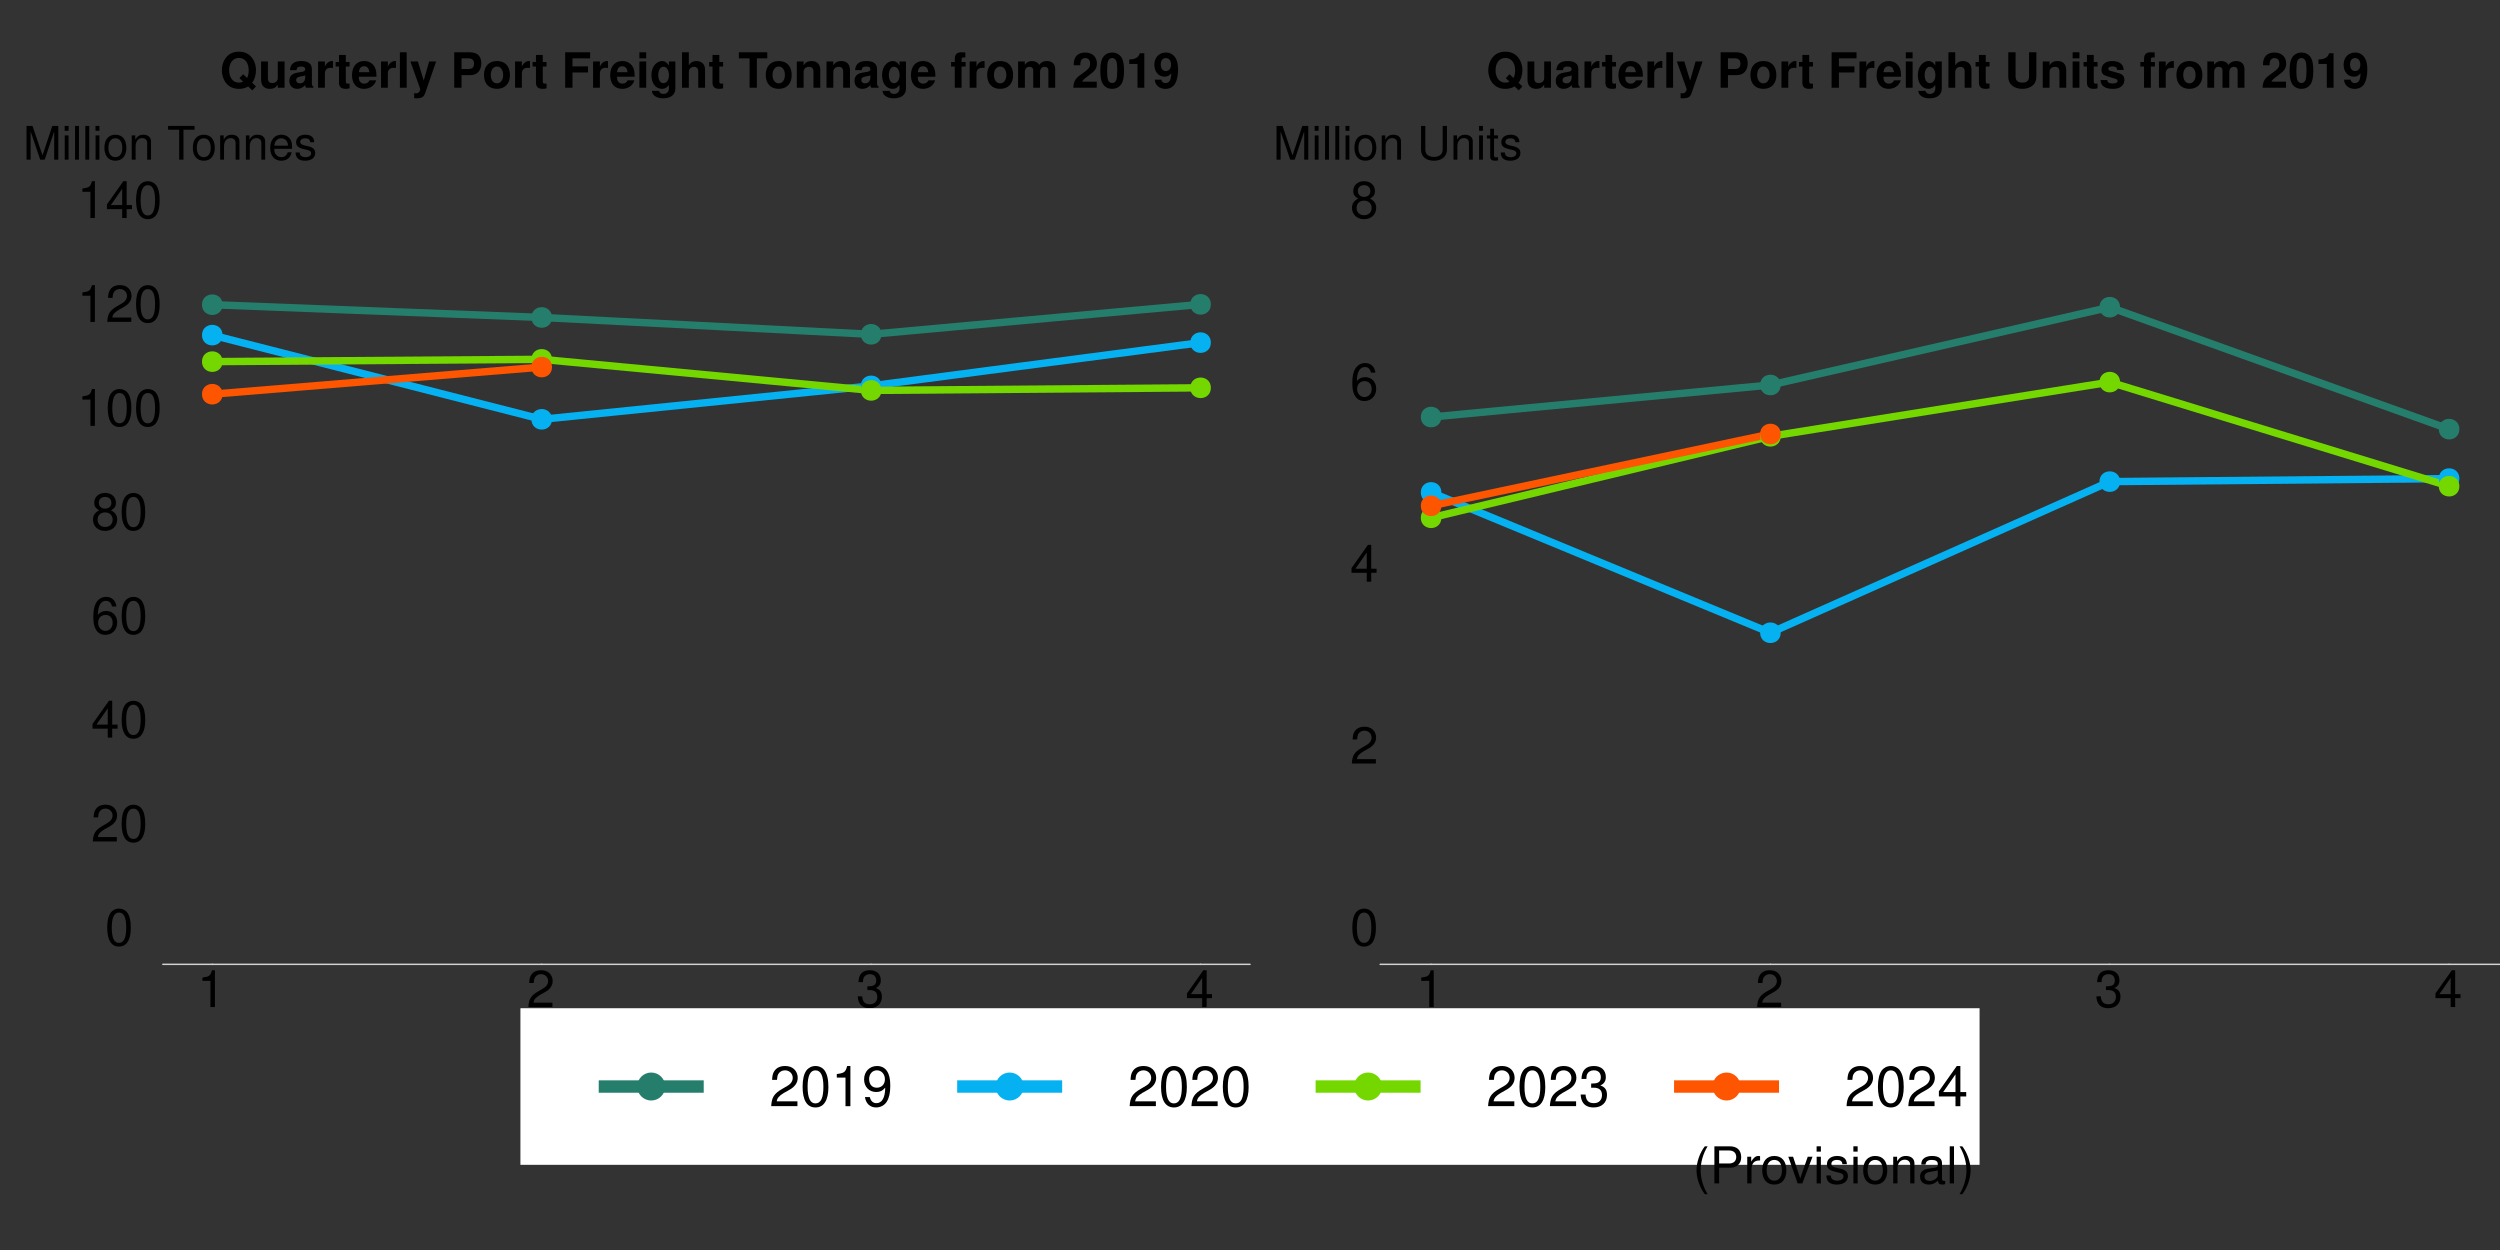<?xml version="1.0" encoding="UTF-8"?>
<svg xmlns="http://www.w3.org/2000/svg" xmlns:xlink="http://www.w3.org/1999/xlink" width="1080pt" height="540pt" viewBox="0 0 1080 540" version="1.1">
<rect x="0" y="0" width="1080" height="540" fill="#333333" stroke="none"/>
<defs>
<g>
<symbol overflow="visible" id="glyph0-0">
<path style="stroke:none;" d=""/>
</symbol>
<symbol overflow="visible" id="glyph0-1">
<path style="stroke:none;" d="M 6.047 -15.906 C 4.594 -15.906 3.281 -15.25 2.469 -14.172 C 1.453 -12.766 0.953 -10.641 0.953 -7.703 C 0.953 -2.328 2.703 0.5 6.047 0.5 C 9.344 0.5 11.156 -2.328 11.156 -7.562 C 11.156 -10.641 10.672 -12.719 9.641 -14.172 C 8.828 -15.266 7.531 -15.906 6.047 -15.906 Z M 6.047 -14.188 C 8.141 -14.188 9.172 -12.062 9.172 -7.75 C 9.172 -3.219 8.156 -1.094 6 -1.094 C 3.953 -1.094 2.922 -3.297 2.922 -7.672 C 2.922 -12.062 3.953 -14.188 6.047 -14.188 Z M 6.047 -14.188 "/>
</symbol>
<symbol overflow="visible" id="glyph0-2">
<path style="stroke:none;" d="M 11.125 -1.906 L 2.922 -1.906 C 3.125 -3.234 3.828 -4.062 5.734 -5.234 L 7.938 -6.469 C 10.125 -7.672 11.234 -9.312 11.234 -11.266 C 11.234 -12.578 10.719 -13.812 9.797 -14.672 C 8.859 -15.516 7.719 -15.906 6.25 -15.906 C 4.266 -15.906 2.797 -15.203 1.938 -13.844 C 1.391 -13 1.141 -12.016 1.094 -10.406 L 3.031 -10.406 C 3.109 -11.484 3.234 -12.125 3.5 -12.656 C 4 -13.625 5.016 -14.219 6.188 -14.219 C 7.938 -14.219 9.266 -12.938 9.266 -11.219 C 9.266 -9.938 8.531 -8.844 7.156 -8.047 L 5.125 -6.859 C 1.875 -5 0.922 -3.5 0.75 -0.016 L 11.125 -0.016 Z M 11.125 -1.906 "/>
</symbol>
<symbol overflow="visible" id="glyph0-3">
<path style="stroke:none;" d="M 7.188 -3.844 L 7.188 0 L 9.125 0 L 9.125 -3.844 L 11.438 -3.844 L 11.438 -5.594 L 9.125 -5.594 L 9.125 -15.906 L 7.703 -15.906 L 0.609 -5.891 L 0.609 -3.844 Z M 7.188 -5.594 L 2.312 -5.594 L 7.188 -12.609 Z M 7.188 -5.594 "/>
</symbol>
<symbol overflow="visible" id="glyph0-4">
<path style="stroke:none;" d="M 10.953 -11.766 C 10.578 -14.359 8.906 -15.906 6.531 -15.906 C 4.812 -15.906 3.281 -15.062 2.359 -13.641 C 1.359 -12.078 0.953 -10.141 0.953 -7.266 C 0.953 -4.578 1.312 -2.875 2.266 -1.469 C 3.109 -0.172 4.469 0.5 6.188 0.5 C 9.156 0.5 11.281 -1.719 11.281 -4.812 C 11.281 -7.75 9.312 -9.812 6.516 -9.812 C 4.969 -9.812 3.766 -9.234 2.922 -8.078 C 2.953 -12.016 4.188 -14.188 6.406 -14.188 C 7.766 -14.188 8.719 -13.312 9.016 -11.766 Z M 6.266 -8.094 C 8.141 -8.094 9.312 -6.781 9.312 -4.656 C 9.312 -2.656 7.984 -1.203 6.203 -1.203 C 4.406 -1.203 3.031 -2.734 3.031 -4.75 C 3.031 -6.734 4.359 -8.094 6.266 -8.094 Z M 6.266 -8.094 "/>
</symbol>
<symbol overflow="visible" id="glyph0-5">
<path style="stroke:none;" d="M 8.609 -8.375 C 10.234 -9.375 10.734 -10.156 10.734 -11.656 C 10.734 -14.172 8.828 -15.906 6.047 -15.906 C 3.297 -15.906 1.359 -14.172 1.359 -11.688 C 1.359 -10.156 1.875 -9.391 3.469 -8.375 C 1.688 -7.484 0.812 -6.188 0.812 -4.422 C 0.812 -1.516 2.953 0.5 6.047 0.5 C 9.125 0.5 11.281 -1.516 11.281 -4.422 C 11.281 -6.188 10.406 -7.484 8.609 -8.375 Z M 6.047 -14.188 C 7.703 -14.188 8.75 -13.203 8.75 -11.609 C 8.75 -10.125 7.672 -9.125 6.047 -9.125 C 4.406 -9.125 3.344 -10.125 3.344 -11.656 C 3.344 -13.203 4.406 -14.188 6.047 -14.188 Z M 6.047 -7.5 C 7.984 -7.5 9.312 -6.219 9.312 -4.375 C 9.312 -2.469 8.016 -1.203 6 -1.203 C 4.109 -1.203 2.797 -2.516 2.797 -4.359 C 2.797 -6.25 4.094 -7.5 6.047 -7.5 Z M 6.047 -7.5 "/>
</symbol>
<symbol overflow="visible" id="glyph0-6">
<path style="stroke:none;" d="M 5.703 -11.328 L 5.703 0 L 7.641 0 L 7.641 -15.906 L 6.359 -15.906 C 5.672 -13.469 5.234 -13.141 2.25 -12.734 L 2.25 -11.328 Z M 5.703 -11.328 "/>
</symbol>
<symbol overflow="visible" id="glyph0-7">
<path style="stroke:none;" d="M 4.859 -7.328 L 5.922 -7.328 C 8.031 -7.328 9.156 -6.344 9.156 -4.422 C 9.156 -2.422 7.938 -1.203 5.938 -1.203 C 3.812 -1.203 2.766 -2.281 2.641 -4.625 L 0.703 -4.625 C 0.797 -3.344 1.016 -2.516 1.391 -1.797 C 2.203 -0.266 3.719 0.5 5.859 0.5 C 9.062 0.5 11.125 -1.438 11.125 -4.438 C 11.125 -6.469 10.359 -7.562 8.484 -8.234 C 9.938 -8.828 10.672 -9.922 10.672 -11.531 C 10.672 -14.25 8.891 -15.906 5.922 -15.906 C 2.766 -15.906 1.094 -14.141 1.031 -10.781 L 2.969 -10.781 C 2.984 -11.75 3.078 -12.297 3.328 -12.781 C 3.766 -13.688 4.734 -14.219 5.938 -14.219 C 7.656 -14.219 8.688 -13.172 8.688 -11.469 C 8.688 -10.344 8.297 -9.656 7.438 -9.281 C 6.906 -9.062 6.203 -8.969 4.859 -8.953 Z M 4.859 -7.328 "/>
</symbol>
<symbol overflow="visible" id="glyph0-8">
<path style="stroke:none;" d=""/>
</symbol>
<symbol overflow="visible" id="glyph0-9">
<path style="stroke:none;" d="M 5.188 -16.031 C 2.984 -13.156 1.609 -9.156 1.609 -5.703 C 1.609 -2.219 2.984 1.781 5.188 4.656 L 6.406 4.656 C 4.469 1.516 3.391 -2.172 3.391 -5.703 C 3.391 -9.203 4.469 -12.906 6.406 -16.031 Z M 5.188 -16.031 "/>
</symbol>
<symbol overflow="visible" id="glyph0-10">
<path style="stroke:none;" d="M 4.047 -6.797 L 9.094 -6.797 C 10.344 -6.797 11.328 -7.172 12.188 -7.938 C 13.156 -8.828 13.578 -9.859 13.578 -11.328 C 13.578 -14.344 11.797 -16.031 8.625 -16.031 L 2 -16.031 L 2 0 L 4.047 0 Z M 4.047 -8.609 L 4.047 -14.234 L 8.312 -14.234 C 10.281 -14.234 11.438 -13.172 11.438 -11.422 C 11.438 -9.656 10.281 -8.609 8.312 -8.609 Z M 4.047 -8.609 "/>
</symbol>
<symbol overflow="visible" id="glyph0-11">
<path style="stroke:none;" d="M 1.516 -11.531 L 1.516 0 L 3.359 0 L 3.359 -5.984 C 3.391 -8.75 4.531 -9.984 7.062 -9.922 L 7.062 -11.797 C 6.75 -11.844 6.578 -11.859 6.359 -11.859 C 5.172 -11.859 4.266 -11.156 3.219 -9.438 L 3.219 -11.531 Z M 1.516 -11.531 "/>
</symbol>
<symbol overflow="visible" id="glyph0-12">
<path style="stroke:none;" d="M 5.984 -11.859 C 2.734 -11.859 0.797 -9.547 0.797 -5.672 C 0.797 -1.781 2.734 0.5 6 0.5 C 9.266 0.5 11.219 -1.797 11.219 -5.594 C 11.219 -9.594 9.328 -11.859 5.984 -11.859 Z M 6 -10.156 C 8.078 -10.156 9.312 -8.469 9.312 -5.609 C 9.312 -2.875 8.031 -1.188 6 -1.188 C 3.953 -1.188 2.703 -2.875 2.703 -5.672 C 2.703 -8.469 3.953 -10.156 6 -10.156 Z M 6 -10.156 "/>
</symbol>
<symbol overflow="visible" id="glyph0-13">
<path style="stroke:none;" d="M 6.266 0 L 10.688 -11.531 L 8.625 -11.531 L 5.375 -2.172 L 2.281 -11.531 L 0.219 -11.531 L 4.266 0 Z M 6.266 0 "/>
</symbol>
<symbol overflow="visible" id="glyph0-14">
<path style="stroke:none;" d="M 3.297 -11.531 L 1.469 -11.531 L 1.469 0 L 3.297 0 Z M 3.297 -16.031 L 1.453 -16.031 L 1.453 -13.734 L 3.297 -13.734 Z M 3.297 -16.031 "/>
</symbol>
<symbol overflow="visible" id="glyph0-15">
<path style="stroke:none;" d="M 9.641 -8.312 C 9.609 -10.578 8.125 -11.859 5.453 -11.859 C 2.766 -11.859 1.031 -10.469 1.031 -8.344 C 1.031 -6.531 1.953 -5.672 4.688 -5.016 L 6.406 -4.594 C 7.672 -4.297 8.188 -3.828 8.188 -3.016 C 8.188 -1.906 7.109 -1.188 5.5 -1.188 C 4.516 -1.188 3.672 -1.469 3.219 -1.953 C 2.922 -2.281 2.797 -2.625 2.688 -3.438 L 0.75 -3.438 C 0.844 -0.766 2.328 0.5 5.344 0.5 C 8.25 0.5 10.094 -0.922 10.094 -3.141 C 10.094 -4.859 9.125 -5.812 6.844 -6.359 L 5.078 -6.781 C 3.594 -7.125 2.953 -7.609 2.953 -8.422 C 2.953 -9.5 3.891 -10.156 5.391 -10.156 C 6.859 -10.156 7.656 -9.531 7.703 -8.312 Z M 9.641 -8.312 "/>
</symbol>
<symbol overflow="visible" id="glyph0-16">
<path style="stroke:none;" d="M 1.547 -11.531 L 1.547 0 L 3.391 0 L 3.391 -6.359 C 3.391 -8.719 4.625 -10.25 6.516 -10.25 C 7.969 -10.25 8.891 -9.375 8.891 -7.984 L 8.891 0 L 10.719 0 L 10.719 -8.719 C 10.719 -10.625 9.281 -11.859 7.062 -11.859 C 5.344 -11.859 4.25 -11.203 3.234 -9.594 L 3.234 -11.531 Z M 1.547 -11.531 "/>
</symbol>
<symbol overflow="visible" id="glyph0-17">
<path style="stroke:none;" d="M 11.766 -1.078 C 11.578 -1.031 11.484 -1.031 11.375 -1.031 C 10.734 -1.031 10.391 -1.359 10.391 -1.938 L 10.391 -8.719 C 10.391 -10.766 8.891 -11.859 6.047 -11.859 C 4.359 -11.859 3.016 -11.375 2.219 -10.516 C 1.688 -9.922 1.469 -9.266 1.438 -8.125 L 3.281 -8.125 C 3.438 -9.531 4.266 -10.156 5.984 -10.156 C 7.656 -10.156 8.562 -9.547 8.562 -8.453 L 8.562 -7.969 C 8.531 -7.172 8.141 -6.891 6.641 -6.688 C 4.047 -6.359 3.656 -6.266 2.953 -5.984 C 1.609 -5.406 0.922 -4.406 0.922 -2.906 C 0.922 -0.812 2.375 0.5 4.703 0.5 C 6.156 0.5 7.328 0 8.625 -1.188 C 8.75 0 9.328 0.5 10.516 0.5 C 10.906 0.5 11.156 0.469 11.766 0.312 Z M 8.562 -3.625 C 8.562 -3.016 8.375 -2.641 7.828 -2.141 C 7.078 -1.453 6.188 -1.094 5.109 -1.094 C 3.672 -1.094 2.844 -1.781 2.844 -2.953 C 2.844 -4.156 3.625 -4.781 5.609 -5.062 C 7.562 -5.328 7.938 -5.406 8.562 -5.703 Z M 8.562 -3.625 "/>
</symbol>
<symbol overflow="visible" id="glyph0-18">
<path style="stroke:none;" d="M 3.344 -16.031 L 1.5 -16.031 L 1.5 0 L 3.344 0 Z M 3.344 -16.031 "/>
</symbol>
<symbol overflow="visible" id="glyph0-19">
<path style="stroke:none;" d="M 2.047 4.656 C 4.25 1.781 5.625 -2.219 5.625 -5.672 C 5.625 -9.156 4.25 -13.156 2.047 -16.031 L 0.844 -16.031 C 2.766 -12.891 3.844 -9.203 3.844 -5.672 C 3.844 -2.172 2.766 1.547 0.844 4.656 Z M 2.047 4.656 "/>
</symbol>
<symbol overflow="visible" id="glyph1-0">
<path style="stroke:none;" d=""/>
</symbol>
<symbol overflow="visible" id="glyph1-1">
<path style="stroke:none;" d="M 9.359 0 L 13.453 -12.219 L 13.453 0 L 15.219 0 L 15.219 -14.578 L 12.641 -14.578 L 8.406 -1.875 L 4.078 -14.578 L 1.5 -14.578 L 1.5 0 L 3.266 0 L 3.266 -12.219 L 7.406 0 Z M 9.359 0 "/>
</symbol>
<symbol overflow="visible" id="glyph1-2">
<path style="stroke:none;" d="M 3 -10.484 L 1.344 -10.484 L 1.344 0 L 3 0 Z M 3 -14.578 L 1.312 -14.578 L 1.312 -12.484 L 3 -12.484 Z M 3 -14.578 "/>
</symbol>
<symbol overflow="visible" id="glyph1-3">
<path style="stroke:none;" d="M 3.047 -14.578 L 1.359 -14.578 L 1.359 0 L 3.047 0 Z M 3.047 -14.578 "/>
</symbol>
<symbol overflow="visible" id="glyph1-4">
<path style="stroke:none;" d="M 5.438 -10.781 C 2.484 -10.781 0.719 -8.688 0.719 -5.156 C 0.719 -1.625 2.484 0.453 5.453 0.453 C 8.422 0.453 10.203 -1.641 10.203 -5.078 C 10.203 -8.719 8.484 -10.781 5.438 -10.781 Z M 5.453 -9.234 C 7.344 -9.234 8.453 -7.703 8.453 -5.094 C 8.453 -2.625 7.297 -1.078 5.453 -1.078 C 3.594 -1.078 2.453 -2.625 2.453 -5.156 C 2.453 -7.703 3.594 -9.234 5.453 -9.234 Z M 5.453 -9.234 "/>
</symbol>
<symbol overflow="visible" id="glyph1-5">
<path style="stroke:none;" d="M 1.406 -10.484 L 1.406 0 L 3.078 0 L 3.078 -5.781 C 3.078 -7.922 4.203 -9.312 5.922 -9.312 C 7.234 -9.312 8.078 -8.516 8.078 -7.266 L 8.078 0 L 9.734 0 L 9.734 -7.922 C 9.734 -9.656 8.438 -10.781 6.422 -10.781 C 4.859 -10.781 3.859 -10.188 2.938 -8.719 L 2.938 -10.484 Z M 1.406 -10.484 "/>
</symbol>
<symbol overflow="visible" id="glyph1-6">
<path style="stroke:none;" d=""/>
</symbol>
<symbol overflow="visible" id="glyph1-7">
<path style="stroke:none;" d="M 7.078 -12.938 L 11.859 -12.938 L 11.859 -14.578 L 0.422 -14.578 L 0.422 -12.938 L 5.219 -12.938 L 5.219 0 L 7.078 0 Z M 7.078 -12.938 "/>
</symbol>
<symbol overflow="visible" id="glyph1-8">
<path style="stroke:none;" d="M 10.266 -4.688 C 10.266 -6.281 10.141 -7.234 9.844 -8.016 C 9.156 -9.734 7.562 -10.781 5.594 -10.781 C 2.688 -10.781 0.797 -8.562 0.797 -5.094 C 0.797 -1.641 2.594 0.453 5.562 0.453 C 7.953 0.453 9.625 -0.906 10.047 -3.188 L 8.359 -3.188 C 7.906 -1.797 6.953 -1.078 5.625 -1.078 C 4.562 -1.078 3.656 -1.562 3.094 -2.438 C 2.703 -3.047 2.562 -3.641 2.547 -4.688 Z M 2.578 -6.047 C 2.719 -7.984 3.906 -9.234 5.578 -9.234 C 7.281 -9.234 8.453 -7.922 8.453 -6.047 Z M 2.578 -6.047 "/>
</symbol>
<symbol overflow="visible" id="glyph1-9">
<path style="stroke:none;" d="M 8.766 -7.562 C 8.734 -9.625 7.375 -10.781 4.953 -10.781 C 2.516 -10.781 0.938 -9.516 0.938 -7.578 C 0.938 -5.938 1.781 -5.156 4.266 -4.562 L 5.812 -4.188 C 6.984 -3.906 7.438 -3.484 7.438 -2.734 C 7.438 -1.734 6.453 -1.078 5 -1.078 C 4.094 -1.078 3.344 -1.344 2.922 -1.781 C 2.656 -2.078 2.547 -2.375 2.438 -3.125 L 0.688 -3.125 C 0.766 -0.703 2.125 0.453 4.859 0.453 C 7.5 0.453 9.188 -0.844 9.188 -2.859 C 9.188 -4.422 8.297 -5.281 6.219 -5.781 L 4.625 -6.156 C 3.266 -6.484 2.688 -6.922 2.688 -7.656 C 2.688 -8.641 3.547 -9.234 4.906 -9.234 C 6.234 -9.234 6.953 -8.656 7 -7.562 Z M 8.766 -7.562 "/>
</symbol>
<symbol overflow="visible" id="glyph1-10">
<path style="stroke:none;" d="M 11.047 -14.578 L 11.047 -4.344 C 11.047 -2.375 9.625 -1.188 7.281 -1.188 C 6.203 -1.188 5.312 -1.438 4.625 -1.938 C 3.906 -2.5 3.562 -3.234 3.562 -4.344 L 3.562 -14.578 L 1.703 -14.578 L 1.703 -4.344 C 1.703 -1.375 3.812 0.453 7.281 0.453 C 10.703 0.453 12.906 -1.422 12.906 -4.344 L 12.906 -14.578 Z M 11.047 -14.578 "/>
</symbol>
<symbol overflow="visible" id="glyph1-11">
<path style="stroke:none;" d="M 5.078 -10.484 L 3.359 -10.484 L 3.359 -13.359 L 1.703 -13.359 L 1.703 -10.484 L 0.281 -10.484 L 0.281 -9.125 L 1.703 -9.125 L 1.703 -1.203 C 1.703 -0.125 2.422 0.453 3.719 0.453 C 4.156 0.453 4.516 0.422 5.078 0.312 L 5.078 -1.078 C 4.844 -1.016 4.625 -1 4.281 -1 C 3.562 -1 3.359 -1.203 3.359 -1.938 L 3.359 -9.125 L 5.078 -9.125 Z M 5.078 -10.484 "/>
</symbol>
<symbol overflow="visible" id="glyph2-0">
<path style="stroke:none;" d=""/>
</symbol>
<symbol overflow="visible" id="glyph2-1">
<path style="stroke:none;" d="M 13.969 -2.156 C 15 -3.422 15.641 -5.516 15.641 -7.578 C 15.641 -9.828 14.844 -11.984 13.5 -13.438 C 12.188 -14.875 10.453 -15.562 8.281 -15.562 C 6.094 -15.562 4.375 -14.875 3.047 -13.438 C 1.688 -11.984 0.906 -9.828 0.906 -7.531 C 0.906 -5.25 1.703 -3.094 3.047 -1.641 C 4.375 -0.203 6.094 0.484 8.281 0.484 C 9.875 0.484 11.031 0.172 12.25 -0.562 L 14.047 1.141 L 15.641 -0.562 Z M 10.078 -5.844 L 8.484 -4.141 L 10.094 -2.609 C 9.594 -2.359 8.922 -2.203 8.25 -2.203 C 5.734 -2.203 4.047 -4.328 4.047 -7.531 C 4.047 -10.766 5.719 -12.875 8.281 -12.875 C 10.844 -12.875 12.5 -10.766 12.5 -7.516 C 12.5 -6.266 12.266 -5.125 11.797 -4.203 Z M 10.078 -5.844 "/>
</symbol>
<symbol overflow="visible" id="glyph2-2">
<path style="stroke:none;" d="M 11.359 0 L 11.359 -11.344 L 8.422 -11.344 L 8.422 -4.234 C 8.422 -2.891 7.5 -2.016 6.047 -2.016 C 4.781 -2.016 4.156 -2.688 4.156 -4.047 L 4.156 -11.344 L 1.219 -11.344 L 1.219 -3.438 C 1.219 -0.922 2.578 0.484 5.016 0.484 C 6.547 0.484 7.578 -0.062 8.422 -1.344 L 8.422 0 Z M 11.359 0 "/>
</symbol>
<symbol overflow="visible" id="glyph2-3">
<path style="stroke:none;" d="M 11 -0.359 C 10.5 -0.844 10.328 -1.172 10.328 -1.75 L 10.328 -8.047 C 10.328 -10.359 8.75 -11.531 5.688 -11.531 C 2.625 -11.531 1.031 -10.234 0.844 -7.609 L 3.672 -7.609 C 3.828 -8.781 4.312 -9.156 5.75 -9.156 C 6.891 -9.156 7.453 -8.781 7.453 -8.016 C 7.453 -7.641 7.266 -7.328 6.953 -7.141 C 6.547 -6.938 6.547 -6.938 5.109 -6.703 L 3.922 -6.484 C 1.688 -6.109 0.594 -4.953 0.594 -2.922 C 0.594 -0.875 1.953 0.484 4.031 0.484 C 5.297 0.484 6.422 -0.047 7.469 -1.141 C 7.469 -0.547 7.531 -0.344 7.812 0 L 11 0 Z M 7.453 -4.562 C 7.453 -2.859 6.609 -1.891 5.125 -1.891 C 4.141 -1.891 3.531 -2.422 3.531 -3.25 C 3.531 -4.141 3.984 -4.562 5.203 -4.812 L 6.219 -5 C 7 -5.141 7.125 -5.188 7.453 -5.359 Z M 7.453 -4.562 "/>
</symbol>
<symbol overflow="visible" id="glyph2-4">
<path style="stroke:none;" d="M 1.328 -11.344 L 1.328 0 L 4.266 0 L 4.266 -6.031 C 4.266 -7.75 5.125 -8.609 6.844 -8.609 C 7.156 -8.609 7.375 -8.594 7.766 -8.531 L 7.766 -11.516 C 7.609 -11.531 7.531 -11.531 7.406 -11.531 C 6.062 -11.531 4.906 -10.641 4.266 -9.109 L 4.266 -11.344 Z M 1.328 -11.344 "/>
</symbol>
<symbol overflow="visible" id="glyph2-5">
<path style="stroke:none;" d="M 6.328 -11.109 L 4.688 -11.109 L 4.688 -14.156 L 1.75 -14.156 L 1.75 -11.109 L 0.297 -11.109 L 0.297 -9.156 L 1.75 -9.156 L 1.75 -2.188 C 1.75 -0.406 2.688 0.484 4.625 0.484 C 5.297 0.484 5.781 0.422 6.328 0.25 L 6.328 -1.812 C 6.031 -1.766 5.875 -1.75 5.656 -1.75 C 4.875 -1.75 4.688 -1.969 4.688 -2.984 L 4.688 -9.156 L 6.328 -9.156 Z M 6.328 -11.109 "/>
</symbol>
<symbol overflow="visible" id="glyph2-6">
<path style="stroke:none;" d="M 11 -4.75 C 11.031 -5 11.031 -5.109 11.031 -5.25 C 11.031 -6.391 10.859 -7.438 10.578 -8.234 C 9.828 -10.297 8 -11.531 5.719 -11.531 C 2.453 -11.531 0.469 -9.172 0.469 -5.375 C 0.469 -1.75 2.438 0.484 5.656 0.484 C 8.188 0.484 10.25 -0.938 10.906 -3.188 L 8 -3.188 C 7.641 -2.281 6.828 -1.766 5.75 -1.766 C 4.906 -1.766 4.234 -2.125 3.828 -2.75 C 3.547 -3.172 3.438 -3.672 3.406 -4.75 Z M 3.438 -6.703 C 3.641 -8.438 4.375 -9.281 5.672 -9.281 C 7.016 -9.281 7.812 -8.375 7.953 -6.703 Z M 3.438 -6.703 "/>
</symbol>
<symbol overflow="visible" id="glyph2-7">
<path style="stroke:none;" d="M 4.344 -15.312 L 1.406 -15.312 L 1.406 0 L 4.344 0 Z M 4.344 -15.312 "/>
</symbol>
<symbol overflow="visible" id="glyph2-8">
<path style="stroke:none;" d="M 8.281 -11.344 L 5.922 -3.094 L 3.422 -11.344 L 0.188 -11.344 L 4.406 0.469 C 4.406 1.641 3.672 2.438 2.578 2.438 C 2.359 2.438 2.156 2.391 1.812 2.312 L 1.812 4.516 C 2.25 4.578 2.5 4.594 2.859 4.594 C 3.609 4.594 4.453 4.453 4.984 4.234 C 5.797 3.906 6.156 3.438 6.641 2.078 L 11.297 -11.344 Z M 8.281 -11.344 "/>
</symbol>
<symbol overflow="visible" id="glyph2-9">
<path style="stroke:none;" d=""/>
</symbol>
<symbol overflow="visible" id="glyph2-10">
<path style="stroke:none;" d="M 4.75 -5.453 L 8.672 -5.453 C 11.484 -5.453 13.297 -7.453 13.297 -10.562 C 13.297 -13.625 11.547 -15.312 8.359 -15.312 L 1.594 -15.312 L 1.594 0 L 4.75 0 Z M 4.75 -8.078 L 4.75 -12.688 L 7.688 -12.688 C 9.359 -12.688 10.141 -11.953 10.141 -10.391 C 10.141 -8.812 9.359 -8.078 7.688 -8.078 Z M 4.75 -8.078 "/>
</symbol>
<symbol overflow="visible" id="glyph2-11">
<path style="stroke:none;" d="M 6.328 -11.531 C 2.859 -11.531 0.734 -9.234 0.734 -5.516 C 0.734 -1.781 2.859 0.484 6.344 0.484 C 9.812 0.484 11.953 -1.781 11.953 -5.438 C 11.953 -9.281 9.875 -11.531 6.328 -11.531 Z M 6.344 -9.156 C 7.953 -9.156 9.016 -7.703 9.016 -5.484 C 9.016 -3.359 7.922 -1.891 6.344 -1.891 C 4.75 -1.891 3.672 -3.344 3.672 -5.516 C 3.672 -7.703 4.75 -9.156 6.344 -9.156 Z M 6.344 -9.156 "/>
</symbol>
<symbol overflow="visible" id="glyph2-12">
<path style="stroke:none;" d="M 4.703 -6.594 L 11.406 -6.594 L 11.406 -9.219 L 4.703 -9.219 L 4.703 -12.688 L 12.312 -12.688 L 12.312 -15.312 L 1.547 -15.312 L 1.547 0 L 4.703 0 Z M 4.703 -6.594 "/>
</symbol>
<symbol overflow="visible" id="glyph2-13">
<path style="stroke:none;" d="M 4.344 -11.344 L 1.406 -11.344 L 1.406 0 L 4.344 0 Z M 4.344 -15.312 L 1.406 -15.312 L 1.406 -12.688 L 4.344 -12.688 Z M 4.344 -15.312 "/>
</symbol>
<symbol overflow="visible" id="glyph2-14">
<path style="stroke:none;" d="M 8.406 -11.344 L 8.406 -9.594 C 7.578 -10.922 6.672 -11.531 5.484 -11.531 C 4.469 -11.531 3.359 -11.031 2.578 -10.203 C 1.453 -9.031 0.859 -7.391 0.859 -5.391 C 0.859 -1.906 2.703 0.484 5.422 0.484 C 6.641 0.484 7.375 0.078 8.406 -1.156 L 8.406 0.375 C 8.406 1.75 7.438 2.688 6.047 2.688 C 5 2.688 4.344 2.219 4.109 1.359 L 1.094 1.359 C 1.109 2.25 1.422 2.859 2.203 3.484 C 3.109 4.219 4.344 4.578 5.938 4.578 C 9.219 4.578 11.188 3 11.188 0.375 L 11.188 -11.344 Z M 6.031 -9.078 C 7.406 -9.078 8.438 -7.531 8.438 -5.438 C 8.438 -3.375 7.453 -1.969 5.984 -1.969 C 4.703 -1.969 3.797 -3.375 3.797 -5.438 C 3.797 -7.578 4.703 -9.078 6.031 -9.078 Z M 6.031 -9.078 "/>
</symbol>
<symbol overflow="visible" id="glyph2-15">
<path style="stroke:none;" d="M 1.406 -15.312 L 1.406 0 L 4.344 0 L 4.344 -6.797 C 4.344 -8.109 5.297 -9.031 6.609 -9.031 C 7.266 -9.031 7.75 -8.797 8.078 -8.344 C 8.359 -7.953 8.422 -7.641 8.422 -6.938 L 8.422 0 L 11.359 0 L 11.359 -7.609 C 11.359 -9.016 10.984 -10.016 10.203 -10.672 C 9.562 -11.219 8.609 -11.531 7.672 -11.531 C 6.219 -11.531 5.172 -10.969 4.344 -9.703 L 4.344 -15.312 Z M 1.406 -15.312 "/>
</symbol>
<symbol overflow="visible" id="glyph2-16">
<path style="stroke:none;" d="M 8.078 -12.688 L 12.562 -12.688 L 12.562 -15.312 L 0.297 -15.312 L 0.297 -12.688 L 4.938 -12.688 L 4.938 0 L 8.078 0 Z M 8.078 -12.688 "/>
</symbol>
<symbol overflow="visible" id="glyph2-17">
<path style="stroke:none;" d="M 1.328 -11.344 L 1.328 0 L 4.266 0 L 4.266 -6.797 C 4.266 -8.141 5.188 -9.031 6.641 -9.031 C 7.891 -9.031 8.531 -8.344 8.531 -7 L 8.531 0 L 11.469 0 L 11.469 -7.609 C 11.469 -10.125 10.094 -11.531 7.672 -11.531 C 6.125 -11.531 5.109 -10.984 4.266 -9.703 L 4.266 -11.344 Z M 1.328 -11.344 "/>
</symbol>
<symbol overflow="visible" id="glyph2-18">
<path style="stroke:none;" d="M 6.578 -11.109 L 4.828 -11.109 L 4.828 -12.219 C 4.828 -12.812 5.078 -13.109 5.625 -13.109 C 5.906 -13.109 6.172 -13.078 6.469 -13.047 L 6.469 -15.25 C 5.844 -15.281 5.234 -15.312 4.781 -15.312 C 2.828 -15.312 1.891 -14.391 1.891 -12.469 L 1.891 -11.109 L 0.297 -11.109 L 0.297 -9.156 L 1.891 -9.156 L 1.891 0 L 4.828 0 L 4.828 -9.156 L 6.578 -9.156 Z M 6.578 -11.109 "/>
</symbol>
<symbol overflow="visible" id="glyph2-19">
<path style="stroke:none;" d="M 1.266 -11.344 L 1.266 0 L 4.203 0 L 4.203 -6.797 C 4.203 -8.219 4.953 -9.031 6.219 -9.031 C 7.203 -9.031 7.812 -8.469 7.812 -7.562 L 7.812 0 L 10.75 0 L 10.75 -6.797 C 10.75 -8.188 11.516 -9.031 12.766 -9.031 C 13.75 -9.031 14.359 -8.469 14.359 -7.562 L 14.359 0 L 17.297 0 L 17.297 -8.016 C 17.297 -10.234 15.953 -11.531 13.688 -11.531 C 12.25 -11.531 11.25 -11.031 10.375 -9.844 C 9.828 -10.922 8.688 -11.531 7.281 -11.531 C 5.984 -11.531 5.141 -11.109 4.172 -9.938 L 4.172 -11.344 Z M 1.266 -11.344 "/>
</symbol>
<symbol overflow="visible" id="glyph2-20">
<path style="stroke:none;" d="M 10.75 -2.625 L 4.438 -2.625 C 4.828 -3.422 5.297 -3.859 7.469 -5.438 C 10.062 -7.328 10.812 -8.438 10.812 -10.484 C 10.812 -13.359 8.812 -15.203 5.719 -15.203 C 2.625 -15.203 0.812 -13.375 0.812 -10.234 L 0.812 -9.703 L 3.656 -9.703 L 3.656 -10.188 C 3.656 -11.844 4.438 -12.812 5.781 -12.812 C 7.078 -12.812 7.875 -11.906 7.875 -10.422 C 7.875 -8.75 7.375 -8.141 4.047 -5.797 C 1.531 -4.078 0.75 -2.766 0.625 0 L 10.75 0 Z M 10.75 -2.625 "/>
</symbol>
<symbol overflow="visible" id="glyph2-21">
<path style="stroke:none;" d="M 5.734 -15.203 C 4.141 -15.203 2.766 -14.531 1.875 -13.297 C 1.016 -12.141 0.609 -10.25 0.609 -7.344 C 0.609 -4.703 0.938 -2.859 1.656 -1.719 C 2.547 -0.297 3.984 0.484 5.734 0.484 C 7.344 0.484 8.672 -0.172 9.594 -1.406 C 10.438 -2.562 10.859 -4.469 10.859 -7.266 C 10.859 -10 10.516 -11.844 9.812 -13 C 8.922 -14.422 7.469 -15.203 5.734 -15.203 Z M 5.734 -12.828 C 6.484 -12.828 7.094 -12.406 7.453 -11.641 C 7.75 -11 7.922 -9.391 7.922 -7.328 C 7.922 -5.656 7.766 -4.016 7.531 -3.406 C 7.203 -2.516 6.578 -2.031 5.734 -2.031 C 4.953 -2.031 4.375 -2.438 4.016 -3.188 C 3.719 -3.828 3.547 -5.375 3.547 -7.375 C 3.547 -9.141 3.703 -10.812 3.922 -11.422 C 4.234 -12.328 4.891 -12.828 5.734 -12.828 Z M 5.734 -12.828 "/>
</symbol>
<symbol overflow="visible" id="glyph2-22">
<path style="stroke:none;" d="M 5 -10.266 L 5 0 L 7.938 0 L 7.938 -14.891 L 5.984 -14.891 C 5.516 -13.125 3.984 -12.219 1.422 -12.219 L 1.422 -10.266 Z M 5 -10.266 "/>
</symbol>
<symbol overflow="visible" id="glyph2-23">
<path style="stroke:none;" d="M 0.797 -3.469 C 0.859 -1.172 2.797 0.5 5.359 0.5 C 7.266 0.5 8.719 -0.297 9.594 -1.812 C 10.375 -3.125 10.844 -5.375 10.844 -7.766 C 10.844 -9.953 10.5 -11.641 9.812 -12.766 C 8.859 -14.359 7.391 -15.203 5.609 -15.203 C 2.625 -15.203 0.594 -13.062 0.594 -9.953 C 0.594 -6.891 2.391 -4.781 5.047 -4.781 C 5.797 -4.781 6.516 -5 6.969 -5.328 C 7.25 -5.516 7.406 -5.719 7.891 -6.266 C 7.891 -3.375 7.094 -2.016 5.438 -2.016 C 4.391 -2.016 3.703 -2.578 3.641 -3.469 Z M 5.516 -12.812 C 6.953 -12.812 7.828 -11.719 7.828 -9.953 C 7.828 -8.312 6.938 -7.219 5.562 -7.219 C 4.219 -7.219 3.375 -8.281 3.375 -10 C 3.375 -11.719 4.203 -12.812 5.516 -12.812 Z M 5.516 -12.812 "/>
</symbol>
<symbol overflow="visible" id="glyph2-24">
<path style="stroke:none;" d="M 10.578 -15.312 L 10.578 -4.938 C 10.578 -3.094 9.641 -2.203 7.672 -2.203 C 5.688 -2.203 4.75 -3.094 4.75 -4.938 L 4.75 -15.312 L 1.594 -15.312 L 1.594 -4.938 C 1.594 -3.219 2.062 -2 3.094 -1.078 C 4.203 -0.062 5.812 0.484 7.672 0.484 C 9.516 0.484 11.125 -0.062 12.25 -1.078 C 13.266 -2 13.734 -3.219 13.734 -4.938 L 13.734 -15.312 Z M 10.578 -15.312 "/>
</symbol>
<symbol overflow="visible" id="glyph2-25">
<path style="stroke:none;" d="M 10.609 -7.688 C 10.562 -10.078 8.719 -11.531 5.672 -11.531 C 2.797 -11.531 1.016 -10.078 1.016 -7.75 C 1.016 -7 1.234 -6.344 1.641 -5.906 C 2.031 -5.5 2.391 -5.312 3.484 -4.953 L 7 -3.859 C 7.734 -3.641 7.984 -3.406 7.984 -2.938 C 7.984 -2.25 7.156 -1.828 5.797 -1.828 C 5.016 -1.828 4.438 -1.953 4.047 -2.219 C 3.734 -2.453 3.609 -2.688 3.484 -3.297 L 0.609 -3.297 C 0.688 -0.797 2.516 0.484 5.969 0.484 C 7.531 0.484 8.734 0.141 9.578 -0.531 C 10.422 -1.203 10.922 -2.25 10.922 -3.359 C 10.922 -4.828 10.188 -5.781 8.688 -6.219 L 4.984 -7.281 C 4.156 -7.531 3.953 -7.703 3.953 -8.172 C 3.953 -8.797 4.625 -9.219 5.656 -9.219 C 7.062 -9.219 7.75 -8.719 7.766 -7.688 Z M 10.609 -7.688 "/>
</symbol>
<symbol overflow="visible" id="glyph3-0">
<path style="stroke:none;" d=""/>
</symbol>
<symbol overflow="visible" id="glyph3-1">
<path style="stroke:none;" d="M 12.141 -2.094 L 3.188 -2.094 C 3.406 -3.531 4.172 -4.438 6.266 -5.719 L 8.656 -7.062 C 11.047 -8.375 12.266 -10.156 12.266 -12.281 C 12.266 -13.734 11.688 -15.078 10.688 -16.016 C 9.672 -16.922 8.422 -17.359 6.812 -17.359 C 4.656 -17.359 3.047 -16.578 2.109 -15.094 C 1.516 -14.188 1.25 -13.109 1.203 -11.359 L 3.312 -11.359 C 3.391 -12.531 3.531 -13.219 3.812 -13.797 C 4.375 -14.859 5.469 -15.5 6.75 -15.5 C 8.656 -15.5 10.109 -14.109 10.109 -12.234 C 10.109 -10.844 9.312 -9.641 7.797 -8.781 L 5.594 -7.484 C 2.047 -5.453 1.016 -3.812 0.812 -0.031 L 12.141 -0.031 Z M 12.141 -2.094 "/>
</symbol>
<symbol overflow="visible" id="glyph3-2">
<path style="stroke:none;" d="M 6.594 -17.359 C 5.016 -17.359 3.578 -16.625 2.688 -15.453 C 1.578 -13.922 1.031 -11.609 1.031 -8.406 C 1.031 -2.547 2.953 0.547 6.594 0.547 C 10.203 0.547 12.172 -2.547 12.172 -8.25 C 12.172 -11.609 11.641 -13.875 10.516 -15.453 C 9.625 -16.656 8.203 -17.359 6.594 -17.359 Z M 6.594 -15.484 C 8.875 -15.484 10.016 -13.156 10.016 -8.453 C 10.016 -3.5 8.906 -1.203 6.547 -1.203 C 4.312 -1.203 3.188 -3.594 3.188 -8.375 C 3.188 -13.156 4.312 -15.484 6.594 -15.484 Z M 6.594 -15.484 "/>
</symbol>
<symbol overflow="visible" id="glyph3-3">
<path style="stroke:none;" d="M 6.219 -12.359 L 6.219 0 L 8.328 0 L 8.328 -17.359 L 6.938 -17.359 C 6.188 -14.688 5.719 -14.328 2.453 -13.891 L 2.453 -12.359 Z M 6.219 -12.359 "/>
</symbol>
<symbol overflow="visible" id="glyph3-4">
<path style="stroke:none;" d="M 1.266 -3.953 C 1.688 -1.125 3.5 0.547 6.094 0.547 C 7.984 0.547 9.672 -0.359 10.688 -1.922 C 11.734 -3.625 12.219 -5.734 12.219 -8.875 C 12.219 -11.812 11.781 -13.656 10.781 -15.188 C 9.844 -16.609 8.359 -17.359 6.484 -17.359 C 3.234 -17.359 0.906 -14.922 0.906 -11.562 C 0.906 -8.375 3.078 -6.125 6.141 -6.125 C 7.75 -6.125 8.953 -6.703 10.031 -8.016 C 10.016 -3.703 8.656 -1.312 6.234 -1.312 C 4.75 -1.312 3.719 -2.281 3.391 -3.953 Z M 6.453 -15.5 C 8.422 -15.5 9.906 -13.844 9.906 -11.609 C 9.906 -9.484 8.469 -7.984 6.391 -7.984 C 4.344 -7.984 3.078 -9.438 3.078 -11.734 C 3.078 -13.922 4.484 -15.5 6.453 -15.5 Z M 6.453 -15.5 "/>
</symbol>
<symbol overflow="visible" id="glyph3-5">
<path style="stroke:none;" d="M 5.297 -7.984 L 6.453 -7.984 C 8.766 -7.984 9.984 -6.906 9.984 -4.828 C 9.984 -2.641 8.656 -1.312 6.484 -1.312 C 4.156 -1.312 3.031 -2.5 2.875 -5.047 L 0.766 -5.047 C 0.859 -3.641 1.109 -2.734 1.516 -1.969 C 2.406 -0.281 4.062 0.547 6.391 0.547 C 9.891 0.547 12.141 -1.562 12.141 -4.844 C 12.141 -7.062 11.297 -8.25 9.266 -8.969 C 10.844 -9.625 11.641 -10.828 11.641 -12.578 C 11.641 -15.547 9.703 -17.359 6.453 -17.359 C 3.031 -17.359 1.203 -15.438 1.125 -11.766 L 3.234 -11.766 C 3.266 -12.812 3.359 -13.422 3.625 -13.938 C 4.109 -14.922 5.156 -15.5 6.484 -15.5 C 8.359 -15.5 9.484 -14.375 9.484 -12.5 C 9.484 -11.281 9.047 -10.531 8.109 -10.125 C 7.531 -9.891 6.766 -9.797 5.297 -9.766 Z M 5.297 -7.984 "/>
</symbol>
<symbol overflow="visible" id="glyph3-6">
<path style="stroke:none;" d="M 7.844 -4.203 L 7.844 0 L 9.953 0 L 9.953 -4.203 L 12.484 -4.203 L 12.484 -6.094 L 9.953 -6.094 L 9.953 -17.359 L 8.406 -17.359 L 0.672 -6.438 L 0.672 -4.203 Z M 7.844 -6.094 L 2.516 -6.094 L 7.844 -13.75 Z M 7.844 -6.094 "/>
</symbol>
</g>
</defs>
<g id="surface297">
<path style="fill:none;stroke-width:3.201;stroke-linecap:butt;stroke-linejoin:round;stroke:rgb(14.51%,49.412%,42.353%);stroke-opacity:1;stroke-miterlimit:10;" d="M 91.703 131.629 L 234.02 137.145 L 376.336 144.422 L 518.652 131.484 "/>
<path style="fill:none;stroke-width:3.201;stroke-linecap:butt;stroke-linejoin:round;stroke:rgb(1.961%,69.412%,94.118%);stroke-opacity:1;stroke-miterlimit:10;" d="M 91.703 144.773 L 234.02 181.145 L 376.336 166.691 L 518.652 148.012 "/>
<path style="fill:none;stroke-width:3.201;stroke-linecap:butt;stroke-linejoin:round;stroke:rgb(45.49%,84.706%,0%);stroke-opacity:1;stroke-miterlimit:10;" d="M 91.703 156.223 L 234.02 155.238 L 376.336 168.656 L 518.652 167.539 "/>
<path style="fill:none;stroke-width:3.201;stroke-linecap:butt;stroke-linejoin:round;stroke:rgb(99.608%,33.333%,0%);stroke-opacity:1;stroke-miterlimit:10;" d="M 91.703 170.293 L 234.02 158.574 "/>
<path style="fill-rule:nonzero;fill:rgb(14.51%,49.412%,42.353%);fill-opacity:1;stroke-width:0.709;stroke-linecap:round;stroke-linejoin:round;stroke:rgb(14.51%,49.412%,42.353%);stroke-opacity:1;stroke-miterlimit:10;" d="M 95.793 131.629 C 95.793 137.078 87.613 137.078 87.613 131.629 C 87.613 126.176 95.793 126.176 95.793 131.629 "/>
<path style="fill-rule:nonzero;fill:rgb(14.51%,49.412%,42.353%);fill-opacity:1;stroke-width:0.709;stroke-linecap:round;stroke-linejoin:round;stroke:rgb(14.51%,49.412%,42.353%);stroke-opacity:1;stroke-miterlimit:10;" d="M 238.109 137.145 C 238.109 142.598 229.93 142.598 229.93 137.145 C 229.93 131.691 238.109 131.691 238.109 137.145 "/>
<path style="fill-rule:nonzero;fill:rgb(14.51%,49.412%,42.353%);fill-opacity:1;stroke-width:0.709;stroke-linecap:round;stroke-linejoin:round;stroke:rgb(14.51%,49.412%,42.353%);stroke-opacity:1;stroke-miterlimit:10;" d="M 380.426 144.422 C 380.426 149.871 372.246 149.871 372.246 144.422 C 372.246 138.969 380.426 138.969 380.426 144.422 "/>
<path style="fill-rule:nonzero;fill:rgb(14.51%,49.412%,42.353%);fill-opacity:1;stroke-width:0.709;stroke-linecap:round;stroke-linejoin:round;stroke:rgb(14.51%,49.412%,42.353%);stroke-opacity:1;stroke-miterlimit:10;" d="M 522.742 131.484 C 522.742 136.934 514.562 136.934 514.562 131.484 C 514.562 126.031 522.742 126.031 522.742 131.484 "/>
<path style="fill-rule:nonzero;fill:rgb(1.961%,69.412%,94.118%);fill-opacity:1;stroke-width:0.709;stroke-linecap:round;stroke-linejoin:round;stroke:rgb(1.961%,69.412%,94.118%);stroke-opacity:1;stroke-miterlimit:10;" d="M 95.793 144.773 C 95.793 150.223 87.613 150.223 87.613 144.773 C 87.613 139.32 95.793 139.32 95.793 144.773 "/>
<path style="fill-rule:nonzero;fill:rgb(1.961%,69.412%,94.118%);fill-opacity:1;stroke-width:0.709;stroke-linecap:round;stroke-linejoin:round;stroke:rgb(1.961%,69.412%,94.118%);stroke-opacity:1;stroke-miterlimit:10;" d="M 238.109 181.145 C 238.109 186.598 229.93 186.598 229.93 181.145 C 229.93 175.695 238.109 175.695 238.109 181.145 "/>
<path style="fill-rule:nonzero;fill:rgb(1.961%,69.412%,94.118%);fill-opacity:1;stroke-width:0.709;stroke-linecap:round;stroke-linejoin:round;stroke:rgb(1.961%,69.412%,94.118%);stroke-opacity:1;stroke-miterlimit:10;" d="M 380.426 166.691 C 380.426 172.145 372.246 172.145 372.246 166.691 C 372.246 161.242 380.426 161.242 380.426 166.691 "/>
<path style="fill-rule:nonzero;fill:rgb(1.961%,69.412%,94.118%);fill-opacity:1;stroke-width:0.709;stroke-linecap:round;stroke-linejoin:round;stroke:rgb(1.961%,69.412%,94.118%);stroke-opacity:1;stroke-miterlimit:10;" d="M 522.742 148.012 C 522.742 153.461 514.562 153.461 514.562 148.012 C 514.562 142.559 522.742 142.559 522.742 148.012 "/>
<path style="fill-rule:nonzero;fill:rgb(45.49%,84.706%,0%);fill-opacity:1;stroke-width:0.709;stroke-linecap:round;stroke-linejoin:round;stroke:rgb(45.49%,84.706%,0%);stroke-opacity:1;stroke-miterlimit:10;" d="M 95.793 156.223 C 95.793 161.676 87.613 161.676 87.613 156.223 C 87.613 150.77 95.793 150.77 95.793 156.223 "/>
<path style="fill-rule:nonzero;fill:rgb(45.49%,84.706%,0%);fill-opacity:1;stroke-width:0.709;stroke-linecap:round;stroke-linejoin:round;stroke:rgb(45.49%,84.706%,0%);stroke-opacity:1;stroke-miterlimit:10;" d="M 238.109 155.238 C 238.109 160.691 229.93 160.691 229.93 155.238 C 229.93 149.789 238.109 149.789 238.109 155.238 "/>
<path style="fill-rule:nonzero;fill:rgb(45.49%,84.706%,0%);fill-opacity:1;stroke-width:0.709;stroke-linecap:round;stroke-linejoin:round;stroke:rgb(45.49%,84.706%,0%);stroke-opacity:1;stroke-miterlimit:10;" d="M 380.426 168.656 C 380.426 174.109 372.246 174.109 372.246 168.656 C 372.246 163.203 380.426 163.203 380.426 168.656 "/>
<path style="fill-rule:nonzero;fill:rgb(45.49%,84.706%,0%);fill-opacity:1;stroke-width:0.709;stroke-linecap:round;stroke-linejoin:round;stroke:rgb(45.49%,84.706%,0%);stroke-opacity:1;stroke-miterlimit:10;" d="M 522.742 167.539 C 522.742 172.992 514.562 172.992 514.562 167.539 C 514.562 162.086 522.742 162.086 522.742 167.539 "/>
<path style="fill-rule:nonzero;fill:rgb(99.608%,33.333%,0%);fill-opacity:1;stroke-width:0.709;stroke-linecap:round;stroke-linejoin:round;stroke:rgb(99.608%,33.333%,0%);stroke-opacity:1;stroke-miterlimit:10;" d="M 95.793 170.293 C 95.793 175.746 87.613 175.746 87.613 170.293 C 87.613 164.84 95.793 164.84 95.793 170.293 "/>
<path style="fill-rule:nonzero;fill:rgb(99.608%,33.333%,0%);fill-opacity:1;stroke-width:0.709;stroke-linecap:round;stroke-linejoin:round;stroke:rgb(99.608%,33.333%,0%);stroke-opacity:1;stroke-miterlimit:10;" d="M 238.109 158.574 C 238.109 164.023 229.93 164.023 229.93 158.574 C 229.93 153.121 238.109 153.121 238.109 158.574 "/>
<g style="fill:rgb(0%,0%,0%);fill-opacity:1;">
  <use xlink:href="#glyph0-1" x="45.355" y="408.417"/>
</g>
<g style="fill:rgb(0%,0%,0%);fill-opacity:1;">
  <use xlink:href="#glyph0-2" x="39.355" y="363.526"/>
  <use xlink:href="#glyph0-1" x="51.588" y="363.526"/>
</g>
<g style="fill:rgb(0%,0%,0%);fill-opacity:1;">
  <use xlink:href="#glyph0-3" x="39.355" y="318.636"/>
  <use xlink:href="#glyph0-1" x="51.588" y="318.636"/>
</g>
<g style="fill:rgb(0%,0%,0%);fill-opacity:1;">
  <use xlink:href="#glyph0-4" x="39.355" y="273.745"/>
  <use xlink:href="#glyph0-1" x="51.588" y="273.745"/>
</g>
<g style="fill:rgb(0%,0%,0%);fill-opacity:1;">
  <use xlink:href="#glyph0-5" x="39.355" y="228.854"/>
  <use xlink:href="#glyph0-1" x="51.588" y="228.854"/>
</g>
<g style="fill:rgb(0%,0%,0%);fill-opacity:1;">
  <use xlink:href="#glyph0-6" x="33.355" y="183.964"/>
  <use xlink:href="#glyph0-1" x="45.588" y="183.964"/>
  <use xlink:href="#glyph0-1" x="57.82" y="183.964"/>
</g>
<g style="fill:rgb(0%,0%,0%);fill-opacity:1;">
  <use xlink:href="#glyph0-6" x="33.355" y="139.073"/>
  <use xlink:href="#glyph0-2" x="45.588" y="139.073"/>
  <use xlink:href="#glyph0-1" x="57.82" y="139.073"/>
</g>
<g style="fill:rgb(0%,0%,0%);fill-opacity:1;">
  <use xlink:href="#glyph0-6" x="33.355" y="94.183"/>
  <use xlink:href="#glyph0-3" x="45.588" y="94.183"/>
  <use xlink:href="#glyph0-1" x="57.82" y="94.183"/>
</g>
<path style="fill:none;stroke-width:0.64;stroke-linecap:round;stroke-linejoin:round;stroke:rgb(82.745%,82.745%,82.745%);stroke-opacity:1;stroke-miterlimit:10;" d="M 70.355 416.59 L 540 416.59 "/>
<path style="fill:none;stroke-width:0.64;stroke-linecap:round;stroke-linejoin:round;stroke:rgb(82.745%,82.745%,82.745%);stroke-opacity:1;stroke-miterlimit:10;" d="M 91.703 416.59 L 91.703 416.59 "/>
<path style="fill:none;stroke-width:0.64;stroke-linecap:round;stroke-linejoin:round;stroke:rgb(82.745%,82.745%,82.745%);stroke-opacity:1;stroke-miterlimit:10;" d="M 234.02 416.59 L 234.02 416.59 "/>
<path style="fill:none;stroke-width:0.64;stroke-linecap:round;stroke-linejoin:round;stroke:rgb(82.745%,82.745%,82.745%);stroke-opacity:1;stroke-miterlimit:10;" d="M 376.336 416.59 L 376.336 416.59 "/>
<path style="fill:none;stroke-width:0.64;stroke-linecap:round;stroke-linejoin:round;stroke:rgb(82.745%,82.745%,82.745%);stroke-opacity:1;stroke-miterlimit:10;" d="M 518.652 416.59 L 518.652 416.59 "/>
<g style="fill:rgb(0%,0%,0%);fill-opacity:1;">
  <use xlink:href="#glyph0-6" x="85.203" y="435.05"/>
</g>
<g style="fill:rgb(0%,0%,0%);fill-opacity:1;">
  <use xlink:href="#glyph0-2" x="227.52" y="435.05"/>
</g>
<g style="fill:rgb(0%,0%,0%);fill-opacity:1;">
  <use xlink:href="#glyph0-7" x="369.836" y="435.05"/>
</g>
<g style="fill:rgb(0%,0%,0%);fill-opacity:1;">
  <use xlink:href="#glyph0-3" x="512.152" y="435.05"/>
</g>
<g style="fill:rgb(0%,0%,0%);fill-opacity:1;">
  <use xlink:href="#glyph1-1" x="9.961" y="68.979"/>
  <use xlink:href="#glyph1-2" x="26.621" y="68.979"/>
  <use xlink:href="#glyph1-3" x="31.062" y="68.979"/>
  <use xlink:href="#glyph1-3" x="35.502" y="68.979"/>
  <use xlink:href="#glyph1-2" x="39.942" y="68.979"/>
  <use xlink:href="#glyph1-4" x="44.383" y="68.979"/>
  <use xlink:href="#glyph1-5" x="55.503" y="68.979"/>
  <use xlink:href="#glyph1-6" x="66.623" y="68.979"/>
  <use xlink:href="#glyph1-7" x="72.183" y="68.979"/>
  <use xlink:href="#glyph1-4" x="82.582" y="68.979"/>
  <use xlink:href="#glyph1-5" x="93.702" y="68.979"/>
  <use xlink:href="#glyph1-5" x="104.822" y="68.979"/>
  <use xlink:href="#glyph1-8" x="115.942" y="68.979"/>
  <use xlink:href="#glyph1-9" x="126.982" y="68.979"/>
</g>
<g style="fill:rgb(0%,0%,0%);fill-opacity:1;">
  <use xlink:href="#glyph2-1" x="94.945" y="37.898"/>
  <use xlink:href="#glyph2-2" x="111.577" y="37.898"/>
  <use xlink:href="#glyph2-3" x="124.408" y="37.898"/>
  <use xlink:href="#glyph2-4" x="136.084" y="37.898"/>
  <use xlink:href="#glyph2-5" x="144.694" y="37.898"/>
  <use xlink:href="#glyph2-6" x="151.604" y="37.898"/>
  <use xlink:href="#glyph2-4" x="163.279" y="37.898"/>
  <use xlink:href="#glyph2-7" x="171.343" y="37.898"/>
  <use xlink:href="#glyph2-8" x="177.117" y="37.898"/>
  <use xlink:href="#glyph2-9" x="188.793" y="37.898"/>
  <use xlink:href="#glyph2-10" x="194.631" y="37.898"/>
  <use xlink:href="#glyph2-11" x="208.344" y="37.898"/>
  <use xlink:href="#glyph2-4" x="221.175" y="37.898"/>
  <use xlink:href="#glyph2-5" x="229.785" y="37.898"/>
  <use xlink:href="#glyph2-9" x="236.778" y="37.898"/>
  <use xlink:href="#glyph2-12" x="242.616" y="37.898"/>
  <use xlink:href="#glyph2-4" x="254.88" y="37.898"/>
  <use xlink:href="#glyph2-6" x="263.133" y="37.898"/>
  <use xlink:href="#glyph2-13" x="274.809" y="37.898"/>
  <use xlink:href="#glyph2-14" x="280.562" y="37.898"/>
  <use xlink:href="#glyph2-15" x="293.226" y="37.898"/>
  <use xlink:href="#glyph2-5" x="306.057" y="37.898"/>
  <use xlink:href="#glyph2-9" x="313.05" y="37.898"/>
  <use xlink:href="#glyph2-16" x="318.888" y="37.898"/>
  <use xlink:href="#glyph2-11" x="330.06" y="37.898"/>
  <use xlink:href="#glyph2-17" x="342.891" y="37.898"/>
  <use xlink:href="#glyph2-17" x="355.722" y="37.898"/>
  <use xlink:href="#glyph2-3" x="368.553" y="37.898"/>
  <use xlink:href="#glyph2-14" x="380.187" y="37.898"/>
  <use xlink:href="#glyph2-6" x="393.06" y="37.898"/>
  <use xlink:href="#glyph2-9" x="404.735" y="37.898"/>
  <use xlink:href="#glyph2-18" x="410.573" y="37.898"/>
  <use xlink:href="#glyph2-4" x="417.566" y="37.898"/>
  <use xlink:href="#glyph2-11" x="425.714" y="37.898"/>
  <use xlink:href="#glyph2-19" x="438.545" y="37.898"/>
  <use xlink:href="#glyph2-9" x="457.214" y="37.898"/>
  <use xlink:href="#glyph2-20" x="463.052" y="37.898"/>
  <use xlink:href="#glyph2-21" x="474.728" y="37.898"/>
  <use xlink:href="#glyph2-22" x="486.403" y="37.898"/>
  <use xlink:href="#glyph2-23" x="498.079" y="37.898"/>
</g>
<path style="fill:none;stroke-width:3.201;stroke-linecap:butt;stroke-linejoin:round;stroke:rgb(14.51%,49.412%,42.353%);stroke-opacity:1;stroke-miterlimit:10;" d="M 618.23 180.168 L 764.824 166.32 L 911.418 132.711 L 1058.012 185.391 "/>
<path style="fill:none;stroke-width:3.201;stroke-linecap:butt;stroke-linejoin:round;stroke:rgb(1.961%,69.412%,94.118%);stroke-opacity:1;stroke-miterlimit:10;" d="M 618.23 212.719 L 764.824 273.348 L 911.418 208.059 L 1058.012 206.758 "/>
<path style="fill:none;stroke-width:3.201;stroke-linecap:butt;stroke-linejoin:round;stroke:rgb(45.49%,84.706%,0%);stroke-opacity:1;stroke-miterlimit:10;" d="M 618.23 223.684 L 764.824 188.48 L 911.418 165.07 L 1058.012 210.035 "/>
<path style="fill:none;stroke-width:3.201;stroke-linecap:butt;stroke-linejoin:round;stroke:rgb(99.608%,33.333%,0%);stroke-opacity:1;stroke-miterlimit:10;" d="M 618.23 218.516 L 764.824 187.484 "/>
<path style="fill-rule:nonzero;fill:rgb(14.51%,49.412%,42.353%);fill-opacity:1;stroke-width:0.709;stroke-linecap:round;stroke-linejoin:round;stroke:rgb(14.51%,49.412%,42.353%);stroke-opacity:1;stroke-miterlimit:10;" d="M 622.32 180.168 C 622.32 185.617 614.145 185.617 614.145 180.168 C 614.145 174.715 622.32 174.715 622.32 180.168 "/>
<path style="fill-rule:nonzero;fill:rgb(14.51%,49.412%,42.353%);fill-opacity:1;stroke-width:0.709;stroke-linecap:round;stroke-linejoin:round;stroke:rgb(14.51%,49.412%,42.353%);stroke-opacity:1;stroke-miterlimit:10;" d="M 768.914 166.32 C 768.914 171.77 760.734 171.77 760.734 166.32 C 760.734 160.867 768.914 160.867 768.914 166.32 "/>
<path style="fill-rule:nonzero;fill:rgb(14.51%,49.412%,42.353%);fill-opacity:1;stroke-width:0.709;stroke-linecap:round;stroke-linejoin:round;stroke:rgb(14.51%,49.412%,42.353%);stroke-opacity:1;stroke-miterlimit:10;" d="M 915.508 132.711 C 915.508 138.164 907.328 138.164 907.328 132.711 C 907.328 127.262 915.508 127.262 915.508 132.711 "/>
<path style="fill-rule:nonzero;fill:rgb(14.51%,49.412%,42.353%);fill-opacity:1;stroke-width:0.709;stroke-linecap:round;stroke-linejoin:round;stroke:rgb(14.51%,49.412%,42.353%);stroke-opacity:1;stroke-miterlimit:10;" d="M 1062.102 185.391 C 1062.102 190.844 1053.922 190.844 1053.922 185.391 C 1053.922 179.938 1062.102 179.938 1062.102 185.391 "/>
<path style="fill-rule:nonzero;fill:rgb(1.961%,69.412%,94.118%);fill-opacity:1;stroke-width:0.709;stroke-linecap:round;stroke-linejoin:round;stroke:rgb(1.961%,69.412%,94.118%);stroke-opacity:1;stroke-miterlimit:10;" d="M 622.32 212.719 C 622.32 218.168 614.145 218.168 614.145 212.719 C 614.145 207.266 622.32 207.266 622.32 212.719 "/>
<path style="fill-rule:nonzero;fill:rgb(1.961%,69.412%,94.118%);fill-opacity:1;stroke-width:0.709;stroke-linecap:round;stroke-linejoin:round;stroke:rgb(1.961%,69.412%,94.118%);stroke-opacity:1;stroke-miterlimit:10;" d="M 768.914 273.348 C 768.914 278.801 760.734 278.801 760.734 273.348 C 760.734 267.898 768.914 267.898 768.914 273.348 "/>
<path style="fill-rule:nonzero;fill:rgb(1.961%,69.412%,94.118%);fill-opacity:1;stroke-width:0.709;stroke-linecap:round;stroke-linejoin:round;stroke:rgb(1.961%,69.412%,94.118%);stroke-opacity:1;stroke-miterlimit:10;" d="M 915.508 208.059 C 915.508 213.512 907.328 213.512 907.328 208.059 C 907.328 202.609 915.508 202.609 915.508 208.059 "/>
<path style="fill-rule:nonzero;fill:rgb(1.961%,69.412%,94.118%);fill-opacity:1;stroke-width:0.709;stroke-linecap:round;stroke-linejoin:round;stroke:rgb(1.961%,69.412%,94.118%);stroke-opacity:1;stroke-miterlimit:10;" d="M 1062.102 206.758 C 1062.102 212.211 1053.922 212.211 1053.922 206.758 C 1053.922 201.309 1062.102 201.309 1062.102 206.758 "/>
<path style="fill-rule:nonzero;fill:rgb(45.49%,84.706%,0%);fill-opacity:1;stroke-width:0.709;stroke-linecap:round;stroke-linejoin:round;stroke:rgb(45.49%,84.706%,0%);stroke-opacity:1;stroke-miterlimit:10;" d="M 622.32 223.684 C 622.32 229.137 614.145 229.137 614.145 223.684 C 614.145 218.234 622.32 218.234 622.32 223.684 "/>
<path style="fill-rule:nonzero;fill:rgb(45.49%,84.706%,0%);fill-opacity:1;stroke-width:0.709;stroke-linecap:round;stroke-linejoin:round;stroke:rgb(45.49%,84.706%,0%);stroke-opacity:1;stroke-miterlimit:10;" d="M 768.914 188.48 C 768.914 193.934 760.734 193.934 760.734 188.48 C 760.734 183.031 768.914 183.031 768.914 188.48 "/>
<path style="fill-rule:nonzero;fill:rgb(45.49%,84.706%,0%);fill-opacity:1;stroke-width:0.709;stroke-linecap:round;stroke-linejoin:round;stroke:rgb(45.49%,84.706%,0%);stroke-opacity:1;stroke-miterlimit:10;" d="M 915.508 165.07 C 915.508 170.523 907.328 170.523 907.328 165.07 C 907.328 159.621 915.508 159.621 915.508 165.07 "/>
<path style="fill-rule:nonzero;fill:rgb(45.49%,84.706%,0%);fill-opacity:1;stroke-width:0.709;stroke-linecap:round;stroke-linejoin:round;stroke:rgb(45.49%,84.706%,0%);stroke-opacity:1;stroke-miterlimit:10;" d="M 1062.102 210.035 C 1062.102 215.488 1053.922 215.488 1053.922 210.035 C 1053.922 204.586 1062.102 204.586 1062.102 210.035 "/>
<path style="fill-rule:nonzero;fill:rgb(99.608%,33.333%,0%);fill-opacity:1;stroke-width:0.709;stroke-linecap:round;stroke-linejoin:round;stroke:rgb(99.608%,33.333%,0%);stroke-opacity:1;stroke-miterlimit:10;" d="M 622.32 218.516 C 622.32 223.969 614.145 223.969 614.145 218.516 C 614.145 213.062 622.32 213.062 622.32 218.516 "/>
<path style="fill-rule:nonzero;fill:rgb(99.608%,33.333%,0%);fill-opacity:1;stroke-width:0.709;stroke-linecap:round;stroke-linejoin:round;stroke:rgb(99.608%,33.333%,0%);stroke-opacity:1;stroke-miterlimit:10;" d="M 768.914 187.484 C 768.914 192.938 760.734 192.938 760.734 187.484 C 760.734 182.035 768.914 182.035 768.914 187.484 "/>
<g style="fill:rgb(0%,0%,0%);fill-opacity:1;">
  <use xlink:href="#glyph0-1" x="583.242" y="408.417"/>
</g>
<g style="fill:rgb(0%,0%,0%);fill-opacity:1;">
  <use xlink:href="#glyph0-2" x="583.242" y="329.858"/>
</g>
<g style="fill:rgb(0%,0%,0%);fill-opacity:1;">
  <use xlink:href="#glyph0-3" x="583.242" y="251.3"/>
</g>
<g style="fill:rgb(0%,0%,0%);fill-opacity:1;">
  <use xlink:href="#glyph0-4" x="583.242" y="172.741"/>
</g>
<g style="fill:rgb(0%,0%,0%);fill-opacity:1;">
  <use xlink:href="#glyph0-5" x="583.242" y="94.183"/>
</g>
<path style="fill:none;stroke-width:0.64;stroke-linecap:round;stroke-linejoin:round;stroke:rgb(82.745%,82.745%,82.745%);stroke-opacity:1;stroke-miterlimit:10;" d="M 596.242 416.59 L 1080 416.59 "/>
<path style="fill:none;stroke-width:0.64;stroke-linecap:round;stroke-linejoin:round;stroke:rgb(82.745%,82.745%,82.745%);stroke-opacity:1;stroke-miterlimit:10;" d="M 618.23 416.59 L 618.23 416.59 "/>
<path style="fill:none;stroke-width:0.64;stroke-linecap:round;stroke-linejoin:round;stroke:rgb(82.745%,82.745%,82.745%);stroke-opacity:1;stroke-miterlimit:10;" d="M 764.824 416.59 L 764.824 416.59 "/>
<path style="fill:none;stroke-width:0.64;stroke-linecap:round;stroke-linejoin:round;stroke:rgb(82.745%,82.745%,82.745%);stroke-opacity:1;stroke-miterlimit:10;" d="M 911.418 416.59 L 911.418 416.59 "/>
<path style="fill:none;stroke-width:0.64;stroke-linecap:round;stroke-linejoin:round;stroke:rgb(82.745%,82.745%,82.745%);stroke-opacity:1;stroke-miterlimit:10;" d="M 1058.012 416.59 L 1058.012 416.59 "/>
<g style="fill:rgb(0%,0%,0%);fill-opacity:1;">
  <use xlink:href="#glyph0-6" x="611.73" y="435.05"/>
</g>
<g style="fill:rgb(0%,0%,0%);fill-opacity:1;">
  <use xlink:href="#glyph0-2" x="758.324" y="435.05"/>
</g>
<g style="fill:rgb(0%,0%,0%);fill-opacity:1;">
  <use xlink:href="#glyph0-7" x="904.918" y="435.05"/>
</g>
<g style="fill:rgb(0%,0%,0%);fill-opacity:1;">
  <use xlink:href="#glyph0-3" x="1051.512" y="435.05"/>
</g>
<g style="fill:rgb(0%,0%,0%);fill-opacity:1;">
  <use xlink:href="#glyph1-1" x="549.961" y="68.979"/>
  <use xlink:href="#glyph1-2" x="566.621" y="68.979"/>
  <use xlink:href="#glyph1-3" x="571.062" y="68.979"/>
  <use xlink:href="#glyph1-3" x="575.502" y="68.979"/>
  <use xlink:href="#glyph1-2" x="579.942" y="68.979"/>
  <use xlink:href="#glyph1-4" x="584.383" y="68.979"/>
  <use xlink:href="#glyph1-5" x="595.503" y="68.979"/>
  <use xlink:href="#glyph1-6" x="606.623" y="68.979"/>
  <use xlink:href="#glyph1-10" x="612.183" y="68.979"/>
  <use xlink:href="#glyph1-5" x="626.503" y="68.979"/>
  <use xlink:href="#glyph1-2" x="637.623" y="68.979"/>
  <use xlink:href="#glyph1-11" x="642.063" y="68.979"/>
  <use xlink:href="#glyph1-9" x="647.623" y="68.979"/>
</g>
<g style="fill:rgb(0%,0%,0%);fill-opacity:1;">
  <use xlink:href="#glyph2-1" x="642.035" y="37.898"/>
  <use xlink:href="#glyph2-2" x="658.667" y="37.898"/>
  <use xlink:href="#glyph2-3" x="671.498" y="37.898"/>
  <use xlink:href="#glyph2-4" x="683.174" y="37.898"/>
  <use xlink:href="#glyph2-5" x="691.784" y="37.898"/>
  <use xlink:href="#glyph2-6" x="698.693" y="37.898"/>
  <use xlink:href="#glyph2-4" x="710.369" y="37.898"/>
  <use xlink:href="#glyph2-7" x="718.433" y="37.898"/>
  <use xlink:href="#glyph2-8" x="724.207" y="37.898"/>
  <use xlink:href="#glyph2-9" x="735.883" y="37.898"/>
  <use xlink:href="#glyph2-10" x="741.721" y="37.898"/>
  <use xlink:href="#glyph2-11" x="755.434" y="37.898"/>
  <use xlink:href="#glyph2-4" x="768.265" y="37.898"/>
  <use xlink:href="#glyph2-5" x="776.875" y="37.898"/>
  <use xlink:href="#glyph2-9" x="783.868" y="37.898"/>
  <use xlink:href="#glyph2-12" x="789.706" y="37.898"/>
  <use xlink:href="#glyph2-4" x="801.97" y="37.898"/>
  <use xlink:href="#glyph2-6" x="810.223" y="37.898"/>
  <use xlink:href="#glyph2-13" x="821.898" y="37.898"/>
  <use xlink:href="#glyph2-14" x="827.652" y="37.898"/>
  <use xlink:href="#glyph2-15" x="840.315" y="37.898"/>
  <use xlink:href="#glyph2-5" x="853.146" y="37.898"/>
  <use xlink:href="#glyph2-9" x="860.14" y="37.898"/>
  <use xlink:href="#glyph2-24" x="865.978" y="37.898"/>
  <use xlink:href="#glyph2-17" x="881.14" y="37.898"/>
  <use xlink:href="#glyph2-13" x="893.971" y="37.898"/>
  <use xlink:href="#glyph2-5" x="899.809" y="37.898"/>
  <use xlink:href="#glyph2-25" x="906.823" y="37.898"/>
  <use xlink:href="#glyph2-9" x="918.499" y="37.898"/>
  <use xlink:href="#glyph2-18" x="924.337" y="37.898"/>
  <use xlink:href="#glyph2-4" x="931.33" y="37.898"/>
  <use xlink:href="#glyph2-11" x="939.478" y="37.898"/>
  <use xlink:href="#glyph2-19" x="952.309" y="37.898"/>
  <use xlink:href="#glyph2-9" x="970.978" y="37.898"/>
  <use xlink:href="#glyph2-20" x="976.815" y="37.898"/>
  <use xlink:href="#glyph2-21" x="988.491" y="37.898"/>
  <use xlink:href="#glyph2-22" x="1000.167" y="37.898"/>
  <use xlink:href="#glyph2-23" x="1011.843" y="37.898"/>
</g>
<path style=" stroke:none;fill-rule:nonzero;fill:rgb(100%,100%,100%);fill-opacity:1;" d="M 224.824 503.203 L 855.172 503.203 L 855.172 435.551 L 224.824 435.551 Z M 224.824 503.203 "/>
<path style=" stroke:none;fill-rule:nonzero;fill:rgb(100%,100%,100%);fill-opacity:1;" d="M 252.984 497.723 L 309.676 497.723 L 309.676 441.031 L 252.984 441.031 Z M 252.984 497.723 "/>
<path style="fill:none;stroke-width:5.335;stroke-linecap:butt;stroke-linejoin:round;stroke:rgb(14.51%,49.412%,42.353%);stroke-opacity:1;stroke-miterlimit:10;" d="M 258.652 469.379 L 304.008 469.379 "/>
<path style="fill-rule:nonzero;fill:rgb(14.51%,49.412%,42.353%);fill-opacity:1;stroke-width:0.709;stroke-linecap:round;stroke-linejoin:round;stroke:rgb(14.51%,49.412%,42.353%);stroke-opacity:1;stroke-miterlimit:10;" d="M 287.02 469.379 C 287.02 472.52 284.473 475.066 281.328 475.066 C 278.188 475.066 275.641 472.52 275.641 469.379 C 275.641 466.234 278.188 463.688 281.328 463.688 C 284.473 463.688 287.02 466.234 287.02 469.379 "/>
<path style=" stroke:none;fill-rule:nonzero;fill:rgb(100%,100%,100%);fill-opacity:1;" d="M 407.828 497.723 L 464.52 497.723 L 464.52 441.031 L 407.828 441.031 Z M 407.828 497.723 "/>
<path style="fill:none;stroke-width:5.335;stroke-linecap:butt;stroke-linejoin:round;stroke:rgb(1.961%,69.412%,94.118%);stroke-opacity:1;stroke-miterlimit:10;" d="M 413.5 469.379 L 458.855 469.379 "/>
<path style="fill-rule:nonzero;fill:rgb(1.961%,69.412%,94.118%);fill-opacity:1;stroke-width:0.709;stroke-linecap:round;stroke-linejoin:round;stroke:rgb(1.961%,69.412%,94.118%);stroke-opacity:1;stroke-miterlimit:10;" d="M 441.867 469.379 C 441.867 472.52 439.32 475.066 436.176 475.066 C 433.035 475.066 430.488 472.52 430.488 469.379 C 430.488 466.234 433.035 463.688 436.176 463.688 C 439.32 463.688 441.867 466.234 441.867 469.379 "/>
<path style=" stroke:none;fill-rule:nonzero;fill:rgb(100%,100%,100%);fill-opacity:1;" d="M 562.676 497.723 L 619.367 497.723 L 619.367 441.031 L 562.676 441.031 Z M 562.676 497.723 "/>
<path style="fill:none;stroke-width:5.335;stroke-linecap:butt;stroke-linejoin:round;stroke:rgb(45.49%,84.706%,0%);stroke-opacity:1;stroke-miterlimit:10;" d="M 568.348 469.379 L 613.699 469.379 "/>
<path style="fill-rule:nonzero;fill:rgb(45.49%,84.706%,0%);fill-opacity:1;stroke-width:0.709;stroke-linecap:round;stroke-linejoin:round;stroke:rgb(45.49%,84.706%,0%);stroke-opacity:1;stroke-miterlimit:10;" d="M 596.711 469.379 C 596.711 472.52 594.164 475.066 591.023 475.066 C 587.883 475.066 585.336 472.52 585.336 469.379 C 585.336 466.234 587.883 463.688 591.023 463.688 C 594.164 463.688 596.711 466.234 596.711 469.379 "/>
<path style=" stroke:none;fill-rule:nonzero;fill:rgb(100%,100%,100%);fill-opacity:1;" d="M 717.523 497.723 L 774.215 497.723 L 774.215 441.031 L 717.523 441.031 Z M 717.523 497.723 "/>
<path style="fill:none;stroke-width:5.335;stroke-linecap:butt;stroke-linejoin:round;stroke:rgb(99.608%,33.333%,0%);stroke-opacity:1;stroke-miterlimit:10;" d="M 723.195 469.379 L 768.547 469.379 "/>
<path style="fill-rule:nonzero;fill:rgb(99.608%,33.333%,0%);fill-opacity:1;stroke-width:0.709;stroke-linecap:round;stroke-linejoin:round;stroke:rgb(99.608%,33.333%,0%);stroke-opacity:1;stroke-miterlimit:10;" d="M 751.559 469.379 C 751.559 472.52 749.012 475.066 745.871 475.066 C 742.73 475.066 740.184 472.52 740.184 469.379 C 740.184 466.234 742.73 463.688 745.871 463.688 C 749.012 463.688 751.559 466.234 751.559 469.379 "/>
<g style="fill:rgb(0%,0%,0%);fill-opacity:1;">
  <use xlink:href="#glyph3-1" x="332.352" y="477.875"/>
  <use xlink:href="#glyph3-2" x="345.695" y="477.875"/>
  <use xlink:href="#glyph3-3" x="359.039" y="477.875"/>
  <use xlink:href="#glyph3-4" x="372.383" y="477.875"/>
</g>
<g style="fill:rgb(0%,0%,0%);fill-opacity:1;">
  <use xlink:href="#glyph3-1" x="487.199" y="477.875"/>
  <use xlink:href="#glyph3-2" x="500.543" y="477.875"/>
  <use xlink:href="#glyph3-1" x="513.887" y="477.875"/>
  <use xlink:href="#glyph3-2" x="527.23" y="477.875"/>
</g>
<g style="fill:rgb(0%,0%,0%);fill-opacity:1;">
  <use xlink:href="#glyph3-1" x="642.047" y="477.875"/>
  <use xlink:href="#glyph3-2" x="655.391" y="477.875"/>
  <use xlink:href="#glyph3-1" x="668.734" y="477.875"/>
  <use xlink:href="#glyph3-5" x="682.078" y="477.875"/>
</g>
<g style="fill:rgb(0%,0%,0%);fill-opacity:1;">
  <use xlink:href="#glyph3-1" x="796.895" y="477.875"/>
  <use xlink:href="#glyph3-2" x="810.238" y="477.875"/>
  <use xlink:href="#glyph3-1" x="823.582" y="477.875"/>
  <use xlink:href="#glyph3-6" x="836.926" y="477.875"/>
</g>
<g style="fill:rgb(0%,0%,0%);fill-opacity:1;">
  <use xlink:href="#glyph0-8" x="621.199" y="511.237"/>
  <use xlink:href="#glyph0-8" x="627.315" y="511.237"/>
  <use xlink:href="#glyph0-8" x="633.432" y="511.237"/>
  <use xlink:href="#glyph0-8" x="639.548" y="511.237"/>
  <use xlink:href="#glyph0-8" x="645.664" y="511.237"/>
  <use xlink:href="#glyph0-8" x="651.78" y="511.237"/>
  <use xlink:href="#glyph0-8" x="657.896" y="511.237"/>
  <use xlink:href="#glyph0-8" x="664.013" y="511.237"/>
  <use xlink:href="#glyph0-8" x="670.129" y="511.237"/>
  <use xlink:href="#glyph0-8" x="676.245" y="511.237"/>
  <use xlink:href="#glyph0-8" x="682.361" y="511.237"/>
  <use xlink:href="#glyph0-8" x="688.478" y="511.237"/>
  <use xlink:href="#glyph0-8" x="694.594" y="511.237"/>
  <use xlink:href="#glyph0-8" x="700.71" y="511.237"/>
  <use xlink:href="#glyph0-8" x="706.826" y="511.237"/>
  <use xlink:href="#glyph0-8" x="712.942" y="511.237"/>
  <use xlink:href="#glyph0-8" x="719.059" y="511.237"/>
  <use xlink:href="#glyph0-8" x="725.175" y="511.237"/>
  <use xlink:href="#glyph0-9" x="731.291" y="511.237"/>
  <use xlink:href="#glyph0-10" x="738.617" y="511.237"/>
  <use xlink:href="#glyph0-11" x="753.291" y="511.237"/>
  <use xlink:href="#glyph0-12" x="760.485" y="511.237"/>
  <use xlink:href="#glyph0-13" x="772.321" y="511.237"/>
  <use xlink:href="#glyph0-14" x="783.321" y="511.237"/>
  <use xlink:href="#glyph0-15" x="788.205" y="511.237"/>
  <use xlink:href="#glyph0-14" x="799.205" y="511.237"/>
  <use xlink:href="#glyph0-12" x="804.089" y="511.237"/>
  <use xlink:href="#glyph0-16" x="816.321" y="511.237"/>
  <use xlink:href="#glyph0-17" x="828.554" y="511.237"/>
  <use xlink:href="#glyph0-18" x="840.786" y="511.237"/>
  <use xlink:href="#glyph0-19" x="845.67" y="511.237"/>
</g>
</g>
</svg>
